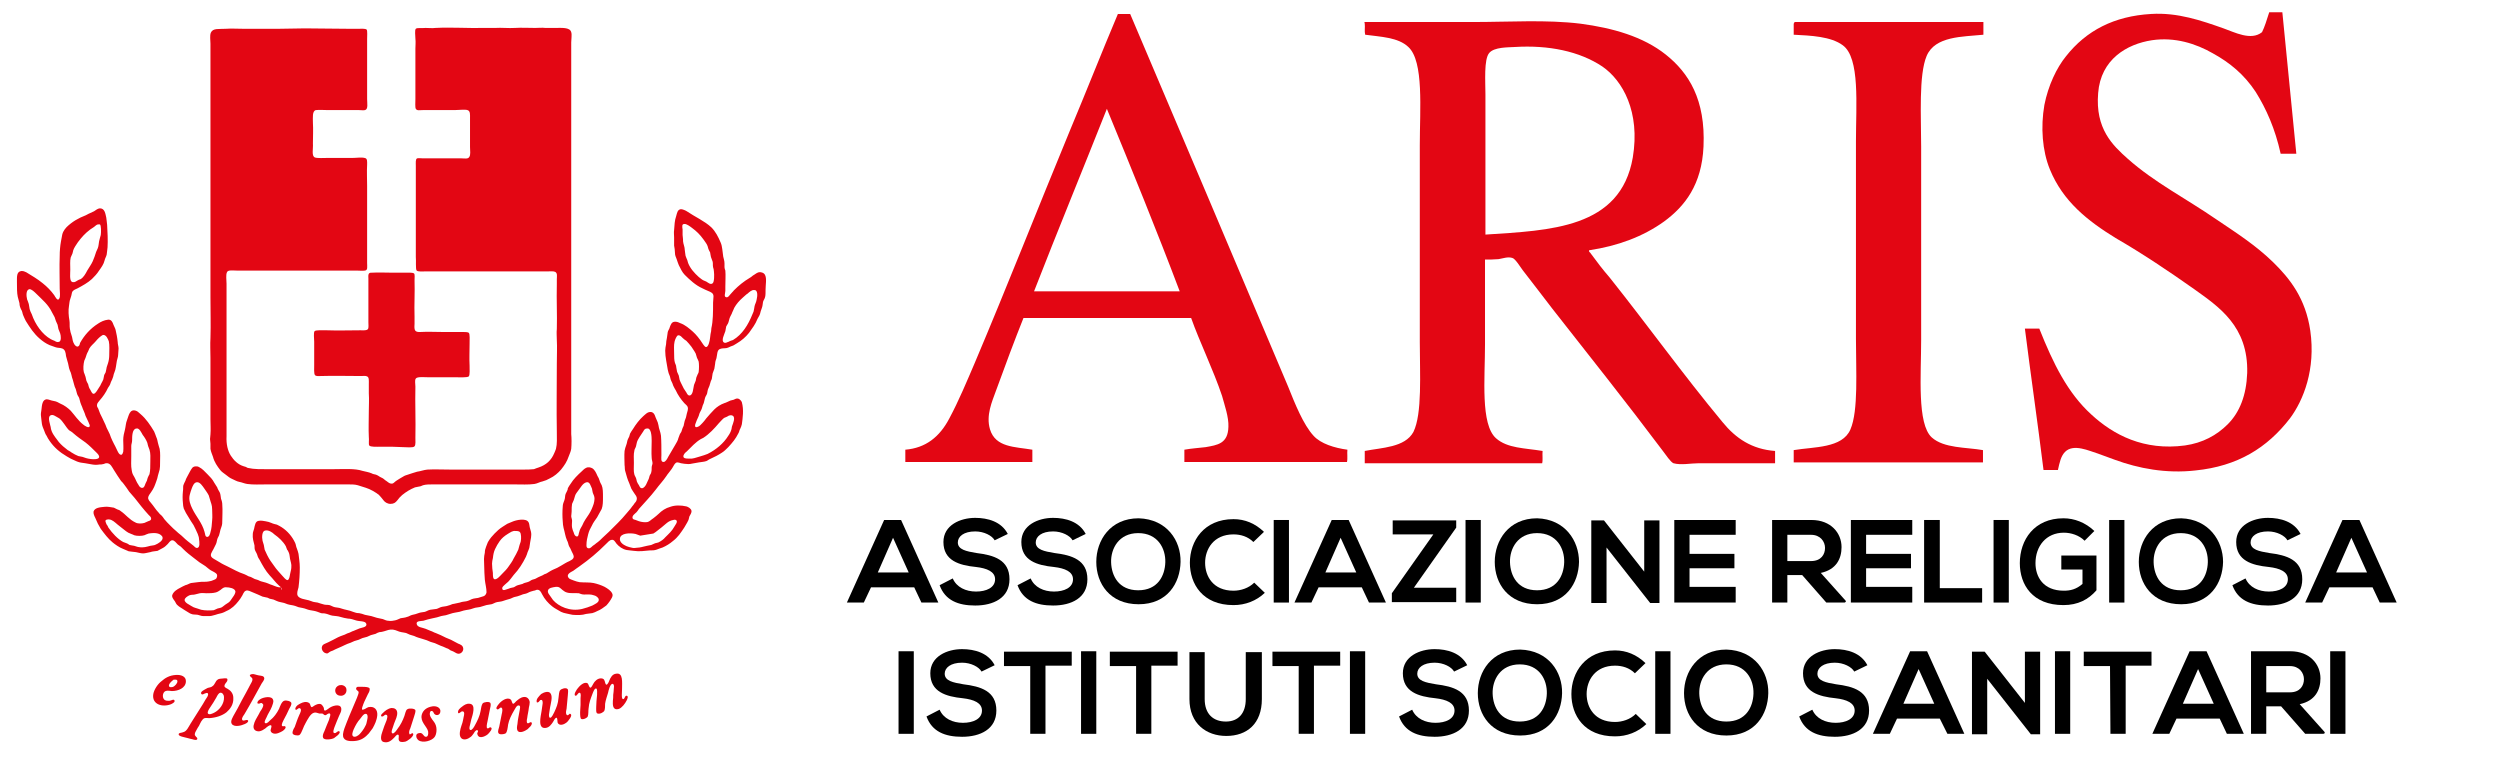 <svg xmlns="http://www.w3.org/2000/svg" xmlns:xlink="http://www.w3.org/1999/xlink" id="Livello_1" x="0px" y="0px" width="590.4px" height="180px" viewBox="0 0 590.4 180" style="enable-background:new 0 0 590.4 180;" xml:space="preserve"><style type="text/css">	.st0{fill-rule:evenodd;clip-rule:evenodd;fill:#E30613;}</style><image style="display:none;overflow:visible;opacity:0.53;" width="199" height="83" transform="matrix(2.164 0 0 2.164 -1.447 0.51)"></image><g>	<g>		<path class="st0" d="M535.9,2.9c1.1,0,2.1,0,3.1,0c1.1,11.3,2.2,22.3,3.3,33.4c-1.3,0-2.5,0-3.7,0c-1.3-5.9-3.4-10.6-5.9-14.6   c-2.7-4.1-6.1-6.9-10.1-9.1c-4-2.3-9-3.9-14.4-3.1c-5.9,0.9-12.1,4.5-12.7,12.5c-0.7,8.4,3.4,12.3,7,15.5   c6.3,5.6,13.8,9.4,20.9,14.3c4.6,3.1,9.3,6.1,13.4,10.1c4,3.9,7.7,8.6,8.8,16.2c1.3,9.1-1.6,16.4-4.8,20.7   c-5.4,7-12.4,11.3-22.3,12.3c-7,0.8-13.5-0.5-19-2.5c-1.3-0.5-2.7-1-4.1-1.5c-2-0.6-5.7-2.4-7.7-0.4c-1,1-1.3,2.5-1.7,4.3   c-1.2,0-2.2,0-3.4,0c-1.4-11.3-3-22.3-4.4-33.4c1.2,0,2.2,0,3.4,0c3.3,8.3,6.7,15.2,12.3,20.3c5.2,4.8,12.4,8.6,22.1,7.3   c4.2-0.6,7.5-2.4,10.1-5c2.8-2.8,4.4-6.8,4.6-12.1c0.3-11.1-6.8-15.7-12.5-19.8c-5.8-4.1-12.2-8.4-18.6-12.1   c-6.5-4-12.4-8.6-15.5-16.2c-1.8-4.4-2.2-10-1.3-15.2c0.9-4.6,2.9-8.8,5.1-11.5c4.8-6.1,11.4-9.5,20.1-10c6.3-0.4,12,1.6,17.1,3.4   c2.6,0.9,6.5,3,9.1,0.9C534.8,6.4,535.3,4.8,535.9,2.9z"></path>		<path class="st0" d="M264,3.3c1,0,1.9,0,2.9,0c12.1,28.4,25,58.9,37.3,88c1.6,4,3.6,9,6,11.6c1.7,1.9,5,2.9,8,3.3   c-0.1,0.9,0.1,2.1-0.1,2.9c-12.8,0-25.5,0-38.4,0c0-1,0-1.9,0-2.9c1.7-0.3,3.3-0.4,5-0.6c2.8-0.5,5.3-0.8,5.4-4.8   c0.1-2.3-0.9-5.1-1.5-7.3c-2-6-5.4-13-7.3-18.4c-13.2,0-26.4,0-39.6,0c-2,5-4.4,11.4-6.5,17.2c-0.9,2.5-2.4,5.8-1.4,9.1   c1.3,4.3,5.9,4.1,10,4.8c0,1,0,1.9,0,2.9c-10,0-20,0-30,0c0-1,0-1.9,0-2.9c4.8-0.4,8.1-3,10.4-7.4c2.2-4.1,4.2-8.9,6-13.1   c7.7-18.2,14.8-36.3,22.4-54.7C256.5,21.7,260.2,12.3,264,3.3z M261.4,25.7c-5.7,14.4-11.6,28.7-17.2,43.1c11.5,0,22.9,0,34.4,0   C273.2,54.5,267.2,39.8,261.4,25.7z"></path>		<path class="st0" d="M322.3,5.2c8.4,0,17.1,0,25.6,0c8.5,0,17.3-0.6,25.4,0.4c7.5,1,14.7,3,20.1,7.3s9.4,10.6,8.9,21.7   c-0.4,9-4.4,14.1-9.3,17.7c-5,3.6-11,5.8-17.7,6.8c-0.2,0.4,0.3,0.5,0.4,0.8c1.3,1.8,3,4,4.4,5.6c9,11.3,17.4,23,26.7,34.2   c3.1,3.8,6.9,6.4,12.4,6.8c0,1,0,1.9,0,2.9c-6.2,0-11.9,0-18,0c-1.9,0-4.2,0.5-6,0c-0.7-0.3-1.8-2-2.5-2.9   C384,94.9,375.3,84,366.6,72.9c-2.2-2.9-4.7-6.1-7-9.1c-0.6-0.8-1.8-2.8-2.5-2.9c-1-0.3-2.1,0.1-3.2,0.3c-1.2,0.1-2.2,0.1-3.2,0.1   c0,5.9,0,13,0,20c0,8.1-1.1,18.9,2.6,22.2c2.7,2.4,6.8,2.3,11,3c-0.1,0.9,0.1,2.1-0.1,2.9c-14,0-28,0-41.9,0c0-1,0-1.9,0-2.9   c4-0.8,9.5-0.8,11.5-4.5c2.1-4.3,1.5-13.8,1.5-21.2c0-15.4,0-31.1,0-46.5c0-8.4,1-19.8-2.7-23.2c-2.4-2.3-6.6-2.4-10.2-2.9   c-0.2-0.8,0-1.8-0.1-2.6C322.2,5.3,322.2,5.2,322.3,5.2z M385.6,37.2c1.8-10.8-2.4-18.2-7.2-21.5c-5.4-3.6-12.7-5.1-20.7-4.6   c-1.6,0.1-4.8,0-6,1.4c-1.3,1.5-0.9,6.8-0.9,9.8c0,11,0,23,0,33.1C366,54.4,382.7,54,385.6,37.2z"></path>		<path class="st0" d="M423.8,5.2c14.8,0,29.8,0,44.6,0c0,1,0,2,0,3c-4.9,0.5-11.4,0.3-13.4,5c-1.9,4.5-1.3,14.4-1.3,21.4   c0,15.5,0,30.3,0,45.7c0,8.3-1,19.8,2.5,23c2.9,2.6,8.1,2.3,12.1,3c0,1,0,1.9,0,2.9c-14.9,0-29.8,0-44.7,0c0-1,0-1.9,0-2.9   c4.7-0.8,11.5-0.4,13.4-4.9c1.9-4.4,1.3-13.8,1.3-21.4c0-15.2,0-30.9,0-46.6c0-8.6,1-19.7-3.1-22.7c-2.8-2.1-7.6-2.3-11.6-2.5   c0-0.9,0-1.8,0-2.6C423.8,5.3,423.8,5.2,423.8,5.2z"></path>	</g>	<g>		<path class="st0" d="M53.3,6.8c1.3-0.1,2.8,0,4.2,0c2.7,0,5.3,0,8.3,0c2.1,0,4.1-0.1,6.2-0.1c3.5,0,6.7,0.1,10.4,0.1   c0.7,0,1.4,0,2.1,0s1.8-0.1,2.1,0.2c0.2,0.3,0.1,1.6,0.1,2.2c0,4.8,0,9.3,0,14.2c0,1,0.3,2.4-0.5,2.6c-0.4,0.1-0.9,0-1.4,0   c-2.5,0-4.7,0-7.3,0c-0.9,0-2.1-0.1-2.9,0c-0.9,0.2-0.7,1.8-0.7,3c0.1,1.6,0,3.3,0,4.9c0.1,1.2-0.4,3,0.5,3.3   c0.6,0.2,2.1,0.1,2.9,0.1c2.2,0,3.8,0,5.9,0c1,0,2.1-0.2,2.9,0c0.7,0.1,0.6,0.8,0.6,1.6c-0.1,1.7,0,3.4,0,5c0,3.5,0,6.7,0,10   c0,2.7,0,5.3,0,8.2c0,0.9,0.2,1.7-0.5,1.8c-0.6,0.1-1.3,0-2,0c-9.4,0-18.8,0-28.3,0c-0.9,0-2.1-0.2-2.3,0.4   c-0.3,0.6-0.1,1.9-0.1,2.7c0,10.4,0,20.2,0,30.5c0,1.7,0,3.7,0,5.5c-0.1,1.9,0.3,3.5,1,4.6s1.7,2.1,3,2.5c0.4,0.1,0.7,0.2,1,0.4   c0.4,0.1,0.8,0.1,1.2,0.2c0.8,0.1,1.7,0.1,2.7,0.1c5.4,0,11.1,0,16.6,0c2.3,0,4.8-0.2,6.6,0.4c0.8,0.2,1.5,0.3,2.2,0.6   c0.3,0.2,0.7,0.2,1,0.3c0.3,0.1,0.6,0.3,0.9,0.5s0.7,0.3,0.9,0.5c0.2,0.2,0.5,0.4,0.8,0.6c0.4,0.3,0.7,0.6,1.3,0.5   c0.3-0.1,0.5-0.4,0.8-0.6c0.6-0.4,1.1-0.7,1.8-1.1c0.3-0.2,0.7-0.3,1-0.4c0.7-0.2,1.4-0.5,2.2-0.7c0.8-0.1,1.5-0.4,2.4-0.5   c1.6-0.1,3.6,0,5.6,0c5.6,0,11.1,0,16.9,0c1,0,1.9,0,2.7-0.1c0.3-0.1,0.7-0.3,1.1-0.4c1.8-0.6,3-1.7,3.7-3.4   c0.1-0.3,0.3-0.6,0.4-1c0.3-1.2,0.2-2.5,0.2-4c-0.1-5.3,0-10.9,0-16.2c0-1.9,0.1-3.8,0-5.5c0-0.8-0.1-1.8,0-2.6   c0.1-3.3-0.1-6.7,0-10.6c0-0.4,0-0.8,0-1.2c0-0.6,0.2-1.4-0.4-1.7c-0.4-0.2-1.3-0.1-2-0.1c-9.6,0-18.9,0-28.6,0   c-0.7,0-1.8,0.1-2.1-0.2c-0.3-0.3-0.1-2.5-0.2-3.2c0-1.1,0-2.2,0-3.3c0-5.8,0-10.7,0-16.5c0-0.4,0-1.1,0-1.7   c0-0.8-0.1-1.6,0.3-1.8c0.3-0.1,1,0,1.4,0c3.2,0,6,0,9.1,0c0.7,0,1.5,0.2,1.8-0.3c0.4-0.5,0.2-1.5,0.2-2.4c0-2.3,0-4.5,0-6.8   c0-0.8,0.1-1.7-0.6-1.9c-0.6-0.2-2.1,0-3,0c-2.6,0-5,0-7.5,0c-0.8,0-1.4,0.2-1.7-0.3c-0.2-0.3-0.1-1.6-0.1-2.3c0-4.1,0-7.8,0-11.9   c0-0.6,0.1-1.6,0-2.4c0-0.6-0.2-2,0.1-2.3c0.3-0.3,1.5-0.1,2.3-0.2c0.8,0,1.6,0.1,2.3,0c3.9-0.2,7.7,0.1,11.7,0c0.8,0,1.6,0,2.4,0   c1.6-0.1,3.2,0.1,4.7,0s3.1,0,4.8,0c0.8,0,1.6-0.1,2.4,0c0.8,0,1.5,0,2.3,0c1.5,0,3.5-0.2,3.8,1c0.2,0.6,0,1.6,0,2.4   c0,26.4,0,52.9,0,79.3c0,4.1,0,7.9,0,12c0,0.4,0,0.8,0,1.2c0.1,1,0.1,2.4,0,3.5c-0.1,0.7-0.4,1.2-0.6,1.8c-0.4,1.2-1,2.1-1.8,3.1   c-0.7,0.8-1.6,1.6-2.7,2.1c-0.3,0.1-0.5,0.3-0.8,0.4s-0.6,0.2-0.9,0.3c-0.6,0.1-1.2,0.5-1.9,0.6c-1.4,0.2-3.1,0.1-4.8,0.1   c-6.5,0-13,0-19.3,0c-0.8,0-1.5,0-2.2,0.2c-0.3,0.1-0.6,0.3-0.9,0.3c-0.3,0.1-0.7,0.1-1,0.2c-0.5,0.2-1.1,0.5-1.6,0.8   c-1.1,0.7-1.8,1.2-2.6,2.3c-0.4,0.5-0.8,0.8-1.6,0.8c-0.7,0-1.3-0.4-1.6-0.8c-0.4-0.5-0.7-0.9-1.1-1.3c-0.7-0.6-2.1-1.4-3.1-1.7   c-0.6-0.2-1.2-0.4-1.9-0.6c-0.7-0.2-1.4-0.2-2.2-0.2c-6.4,0-12.8,0-19.3,0c-1.6,0-3.2,0.1-4.6-0.1c-0.7-0.1-1.3-0.4-1.9-0.5   c-0.6-0.1-1.2-0.5-1.7-0.7s-1-0.6-1.5-1s-0.9-0.6-1.3-1.1c-0.7-0.9-1.4-1.9-1.7-3.1c-0.2-0.6-0.5-1.2-0.6-1.9c0-0.4,0-0.8,0-1.2   c0-0.4-0.1-0.7-0.1-1.1s0.1-0.7,0.1-1.1c0.1-1.2,0-2.4,0-3.6c0-4.8,0-9.6,0-14.4c0-1.6-0.1-3.2,0-4.8c0.1-3.2,0-6.3,0-9.6   c0-4.8,0-9.6,0-14.5c0-9.5,0-19.2,0-28.6c0-5.7,0-11.1,0-16.8c0-0.8-0.2-1.9,0.1-2.6C50.3,6.6,51.7,6.9,53.3,6.8z"></path>		<path class="st0" d="M66.5,139.4c0.2-0.6-0.3-0.8-0.6-1.1c-0.8-0.7-1.5-1.7-2.2-2.4c-1-1.1-1.7-2.4-2.4-3.7   c-0.2-0.3-0.4-0.6-0.5-1s-0.3-0.7-0.5-1.1c-0.2-0.4-0.2-0.8-0.2-1.3c-0.2-0.8-0.5-1.7-0.4-2.7c0-0.4,0.2-0.8,0.3-1.2   c0.2-0.9,0.3-1.8,1.1-1.9c0.5-0.1,1.1,0,1.6,0.1c0.6,0.1,0.9,0.2,1.4,0.4c0.4,0.2,0.9,0.3,1.3,0.4c0.4,0.2,0.8,0.4,1.1,0.6   c1.4,0.9,2.5,2.2,3.2,3.7c0.2,0.4,0.2,0.9,0.4,1.3c0.2,0.5,0.3,0.9,0.4,1.3c0.1,1,0.3,2,0.3,3.2c0,1.6-0.1,3.1-0.3,4.7   c-0.1,0.5-0.3,0.9-0.3,1.4c-0.1,1,1,1.3,2,1.5c0.5,0.1,0.9,0.2,1.4,0.4c0.4,0.2,0.9,0.2,1.4,0.3c0.4,0.1,0.8,0.3,1.3,0.4   c0.5,0.2,1.1,0.1,1.5,0.2c0.4,0.1,0.8,0.4,1.3,0.5s1,0.1,1.5,0.3c0.8,0.3,1.9,0.4,2.8,0.8c0.5,0.2,0.9,0.3,1.4,0.3   c0.5,0.1,0.9,0.2,1.4,0.4c0.5,0.1,1,0.2,1.5,0.3c0.4,0.1,0.9,0.3,1.3,0.4c0.5,0.1,1,0.2,1.4,0.3c0.5,0.2,0.9,0.4,1.3,0.4   c0.6,0.1,1.2,0,1.6-0.1c0.5-0.1,0.8-0.3,1.3-0.5c0.5-0.1,1-0.1,1.5-0.3c0.5-0.1,0.8-0.4,1.3-0.5s0.9-0.2,1.4-0.4s1-0.2,1.5-0.3   c0.4-0.1,0.8-0.4,1.3-0.5s1-0.1,1.5-0.2c0.4-0.1,0.8-0.4,1.3-0.5s1-0.1,1.5-0.3c0.5-0.1,0.9-0.4,1.3-0.4c0.5-0.1,0.9-0.2,1.4-0.3   c0.5-0.2,0.9-0.2,1.5-0.3c0.5-0.1,0.9-0.3,1.3-0.5c0.5-0.2,1-0.2,1.5-0.3c0.4-0.1,0.9-0.3,1.3-0.4c0.3-0.1,0.6-0.4,0.7-0.9   c0-1-0.3-2-0.4-3c0-0.5-0.1-1.1-0.1-1.6c0-1-0.1-2.1-0.1-3.3c0-0.5,0.1-1,0.2-1.5c0-0.5,0.1-0.9,0.3-1.4c0.2-0.4,0.3-0.9,0.5-1.2   c0.4-0.7,1-1.4,1.5-1.9c0.6-0.6,1.1-1.1,1.9-1.6c0.4-0.2,0.7-0.5,1.1-0.7s0.8-0.3,1.2-0.5c0.9-0.4,3.2-0.9,3.8,0.1   c0.2,0.3,0.2,0.7,0.3,1.2c0.1,0.4,0.2,0.8,0.3,1.1c0.2,0.9-0.1,1.8-0.2,2.5c-0.1,0.5-0.1,0.9-0.2,1.3c-0.1,0.4-0.3,0.7-0.4,1   c-0.1,0.3-0.2,0.7-0.4,1.1c-0.8,1.6-1.6,2.9-2.9,4.3c-0.4,0.5-0.8,1.1-1.3,1.6c-0.2,0.2-0.5,0.4-0.8,0.7c-0.2,0.2-0.6,0.5-0.6,0.8   c0,0.9,1.1,0.2,1.6,0.1c0.4-0.2,0.8-0.2,1.1-0.3c0.3-0.1,0.6-0.4,1-0.5s0.8-0.2,1.1-0.3c0.3-0.2,0.7-0.3,1.1-0.4   c0.4-0.1,0.7-0.3,1-0.5c0.4-0.2,0.8-0.2,1.1-0.4s0.6-0.3,1-0.5c0.3-0.1,0.7-0.3,1-0.5c0.4-0.1,0.7-0.3,1-0.5c0.6-0.4,1.3-0.7,2-1   c0.6-0.3,1.2-0.7,1.9-1.1c0.3-0.2,0.6-0.3,1-0.5c0.5-0.3,0.9-0.4,1-1c0-0.4-0.3-0.9-0.5-1.3c-0.2-0.5-0.4-0.9-0.6-1.2   c-0.2-0.4-0.2-0.9-0.5-1.4c-0.4-0.9-0.5-1.9-0.8-2.9c-0.1-0.5-0.2-1-0.2-1.6c-0.1-1.1-0.1-2.3,0-3.5c0-0.5,0.2-1,0.4-1.5   s0.1-1.1,0.3-1.5c0.1-0.2,0.2-0.4,0.3-0.6s0.2-0.4,0.2-0.7c0.2-0.4,0.5-0.8,0.7-1.1c0.6-1,1.6-2,2.6-2.9c0.3-0.3,0.6-0.6,1-0.8   c0.6-0.3,1.1-0.1,1.5,0.1c0.6,0.4,0.9,1.1,1.2,1.8c0.2,0.3,0.4,0.7,0.5,1.1s0.3,0.7,0.5,1.1c0.3,0.7,0.3,1.7,0.3,2.8   c0,1,0,2-0.3,2.8c-0.3,0.6-0.8,1.4-1.1,2c-0.4,0.6-0.9,1.2-1.2,1.9c-0.4,0.7-0.7,1.3-0.9,2.1c-0.2,0.8-0.4,1.5-0.4,2.6   c0,0.4,0.1,0.7,0.6,0.7c0.3,0,0.7-0.4,0.9-0.6c0.3-0.2,0.6-0.4,0.8-0.6c0.6-0.4,1.1-0.9,1.5-1.3c0.5-0.5,1-0.9,1.5-1.4   c1.4-1.4,2.9-2.8,4.2-4.4c0.4-0.5,0.9-1,1.3-1.6c0.2-0.2,0.4-0.5,0.6-0.8c0.3-0.3,0.5-0.6,0.5-1.1c0-0.4-0.3-0.8-0.6-1.2   c-0.3-0.4-0.5-0.8-0.7-1.1c-0.2-0.4-0.3-0.9-0.5-1.3c-0.2-0.5-0.4-0.9-0.5-1.3c-0.1-0.5-0.3-0.9-0.4-1.4c-0.2-0.5-0.1-1-0.2-1.6   c0-1-0.1-2.1,0-3.3c0.1-0.5,0.2-0.9,0.4-1.4s0.2-1,0.4-1.4c0.1-0.2,0.2-0.4,0.3-0.6s0.1-0.5,0.2-0.7c0.2-0.4,0.5-0.8,0.7-1.1   c0.6-1,1.5-2.2,2.4-3c0.5-0.4,1-1.1,1.9-1c0.9,0.2,0.9,1.2,1.3,1.9c0.2,0.4,0.3,0.7,0.4,1.2c0.1,0.9,0.5,1.6,0.6,2.5   c0.1,1.3,0.1,3,0.1,4.6c0,0.7-0.2,1.6,0.5,1.6c0.5,0,0.9-0.8,1.1-1.2c0.6-1.1,1.1-1.8,1.7-2.9c0.3-0.5,0.6-1,0.7-1.5   c0.1-0.3,0.2-0.6,0.3-0.8c0.1-0.3,0.3-0.5,0.4-0.7c0.1-0.3,0.2-0.6,0.3-0.9s0.3-0.5,0.3-0.8c0.1-0.3,0.1-0.6,0.2-0.9   c0.1-0.3,0.2-0.5,0.3-0.8s0.1-0.6,0.2-0.9c0.1-0.5,0.4-1,0.2-1.6c-0.1-0.3-0.5-0.6-0.8-0.9c-0.8-0.9-1.5-1.9-2-3   c-0.2-0.3-0.4-0.7-0.6-1.1c-0.1-0.4-0.3-0.8-0.5-1.2c-0.2-0.4-0.2-0.9-0.4-1.3s-0.3-0.9-0.4-1.3c-0.2-1.4-0.6-2.9-0.6-4.5   c0-0.5,0.1-0.9,0.2-1.5c0-0.5,0.1-1,0.2-1.5c0.1-0.5,0.1-0.9,0.2-1.4c0.1-0.4,0.4-0.7,0.5-1.2c0.2-0.5,0.4-1.1,1-1.2   c0.5-0.1,1,0.1,1.4,0.3c1.2,0.4,2.2,1.3,3,2s1.6,1.7,2.3,2.8c0.3,0.4,0.8,1.4,1.3,0.5c0.2-0.3,0.3-0.8,0.4-1.2   c0.1-0.4,0.1-0.9,0.2-1.5c0.1-0.4,0.2-0.9,0.2-1.4c0.4-1.7,0.4-3.8,0.4-6c0-0.5,0.1-1,0.1-1.5c0-0.8-0.6-1-1.3-1.3   c-0.5-0.2-0.9-0.4-1.3-0.6c-1.6-0.7-3-2-4.2-3.2c-0.6-0.6-1-1.5-1.4-2.3c-0.2-0.4-0.3-0.9-0.5-1.4s-0.4-0.9-0.4-1.5   s-0.1-1.1-0.2-1.7c0-0.6,0-1.2,0-1.9c0-0.6-0.1-1.2,0-1.8c0.1-1.1,0.1-2.2,0.5-3.3c0.2-0.7,0.3-1.5,1.1-1.6c0.4,0,1.1,0.3,1.4,0.5   c1.9,1.3,4.2,2.3,5.8,3.8c1,1,1.6,2.2,2.2,3.6c0.4,0.9,0.4,2.1,0.6,3.3c0.1,0.5,0.3,1,0.3,1.6c0,0.3,0,0.6,0,0.9   c0,0.3,0.1,0.5,0.2,0.8c0.1,1.1,0,2.5,0,3.8c0,0.3,0,0.6,0,1c0,0.5-0.4,1.4,0.2,1.5c0.5,0.1,0.7-0.4,1-0.7   c0.3-0.4,0.6-0.6,0.8-0.9c1.2-1.2,2.3-2.1,3.8-3c0.4-0.2,0.6-0.5,1-0.7c0.3-0.2,0.7-0.5,1.1-0.6c0.7-0.1,1.3,0.2,1.5,0.7   c0.4,0.8,0.1,2.3,0.1,3.4c0,0.7,0,1.3-0.1,1.7c-0.1,0.5-0.4,0.8-0.5,1.2c-0.1,0.6-0.1,1-0.3,1.5s-0.3,0.9-0.4,1.3   c-0.1,0.4-0.4,0.8-0.6,1.2c-0.5,1.3-1.3,2.3-2,3.3c-0.8,1-1.7,1.8-2.9,2.5c-0.4,0.2-0.7,0.5-1.1,0.6c-0.4,0.1-0.8,0.4-1.3,0.5   s-1,0-1.5,0.2c-0.8,0.2-0.7,1.4-0.9,2.2c-0.1,0.3-0.3,0.8-0.3,1.2c-0.1,0.5-0.1,0.9-0.2,1.3c-0.1,0.4-0.3,0.7-0.4,1.1   c-0.1,0.4-0.1,0.9-0.2,1.3c-0.2,0.4-0.3,0.7-0.4,1.1c-0.1,0.4-0.2,0.7-0.4,1.1s-0.2,0.8-0.3,1.2c-0.1,0.4-0.4,0.7-0.5,1.1   s-0.2,0.8-0.3,1.2c-0.2,0.4-0.3,0.7-0.4,1.1c-0.1,0.4-0.3,0.7-0.5,1.1s-0.2,0.7-0.4,1.1s-0.5,1.1-0.7,1.7   c-0.1,0.4-0.1,0.9,0.6,0.6c0.4-0.1,0.8-0.6,1.1-0.9s0.6-0.7,0.9-1.1c0.6-0.7,1.3-1.5,1.9-2.1c0.6-0.6,1.5-1.2,2.4-1.5   c0.4-0.1,0.9-0.4,1.4-0.6c0.3-0.1,0.5-0.1,0.8-0.2c0.4-0.2,0.7-0.4,1.2-0.2c0.3,0.2,0.6,0.5,0.7,0.8c0.5,1.8,0.2,3.7,0,5.2   c-0.1,0.4-0.2,0.7-0.4,1.1c-0.2,0.3-0.2,0.7-0.4,1c-0.7,1.4-1.4,2.2-2.4,3.3c-0.5,0.5-1,1-1.5,1.3c-0.9,0.6-1.7,1-2.8,1.5   c-0.3,0.1-0.6,0.4-0.9,0.5c-0.6,0.2-1.2,0.2-1.7,0.3c-0.6,0.1-1.1,0.2-1.7,0.3c-0.3,0.1-0.6,0.1-0.9,0.1c-0.5,0-1.2-0.1-1.7-0.2   c-0.3-0.1-0.6-0.2-0.9-0.2c-0.6,0.1-0.9,1.1-1.3,1.6c-0.4,0.6-0.9,1.1-1.2,1.6c-0.8,1.2-1.7,2.1-2.5,3.2c-1.3,1.7-2.6,3-4,4.6   c-0.2,0.3-0.4,0.6-0.6,0.8c-0.3,0.3-1.1,0.8-0.9,1.4c0.1,0.3,0.4,0.3,0.7,0.4s0.5,0.2,0.8,0.3c0.6,0.2,1.4,0.3,2,0.2   c0.5-0.1,0.9-0.6,1.4-0.9c0.5-0.4,0.9-0.7,1.2-1c0.8-0.8,1.7-1.4,2.8-1.7c1.1-0.4,2.5-0.4,3.8-0.1c0.4,0.1,1.1,0.5,1.2,1   c0.1,0.5-0.3,1-0.5,1.4c-0.1,0.3-0.1,0.6-0.2,0.8c-0.1,0.2-0.2,0.4-0.3,0.6c-0.3,0.5-0.5,0.9-0.7,1.2c-0.8,1.2-1.5,2.3-2.7,3.2   c-0.7,0.6-1.5,1.1-2.4,1.5c-0.5,0.2-1,0.3-1.4,0.5c-0.5,0.2-1.1,0.2-1.7,0.2c-1.1,0.1-2.4,0.3-3.7,0.1c-0.6-0.1-1.2-0.1-1.7-0.2   c-1-0.2-1.8-0.8-2.4-1.5c-0.3-0.4-0.6-1-1.1-0.9c-0.5,0-1,0.6-1.4,1c-2,2-3.9,3.6-6.3,5.3c-0.4,0.3-0.9,0.6-1.4,1   c-0.5,0.3-1.8,0.8-1.1,1.7c0.2,0.3,0.8,0.4,1.2,0.6c0.5,0.2,0.9,0.3,1.4,0.4c1.1,0.1,2.4,0,3.3,0.2c0.9,0.2,1.8,0.5,2.6,0.9   c0.7,0.4,1.5,0.9,1.8,1.6c0.3,0.6-0.3,1.3-0.6,1.8c-0.3,0.4-0.5,0.7-0.8,1c-0.7,0.5-1.3,1-2.1,1.3c-0.4,0.2-0.8,0.4-1.2,0.5   c-0.5,0.1-1,0.1-1.5,0.2c-0.9,0.3-2,0.3-3.2,0.2c-0.5-0.1-0.9-0.2-1.4-0.3s-0.9-0.2-1.3-0.4c-0.8-0.5-1.5-0.8-2.1-1.3   c-0.9-0.7-1.8-1.7-2.4-2.9c-0.2-0.4-0.5-1.1-1.2-1c-0.2,0-0.4,0.2-0.7,0.2c-0.2,0.1-0.5,0.1-0.7,0.2c-0.4,0.1-0.8,0.4-1.2,0.5   c-0.5,0.1-0.9,0.2-1.3,0.4c-0.5,0.2-0.9,0.3-1.4,0.4c-0.4,0.1-0.8,0.4-1.3,0.5s-0.9,0.3-1.3,0.4c-0.5,0.2-1,0.2-1.5,0.3   s-0.9,0.4-1.3,0.5s-0.8,0.1-1.2,0.2c-0.3,0.1-0.7,0.2-1,0.3c-0.7,0.3-1.5,0.2-2.2,0.5s-1.4,0.3-2.2,0.5c-0.4,0.1-0.7,0.2-1,0.3   c-0.4,0.1-0.7,0.1-1.1,0.2c-0.7,0.1-1.3,0.4-2.1,0.6c-0.4,0.1-0.8,0.1-1.1,0.2c-0.4,0.1-0.7,0.2-1,0.3c-0.8,0.2-1.5,0.3-2.2,0.5   c-0.3,0.1-0.7,0.2-1,0.3c-0.5,0.1-1.7,0-1.6,0.7c0.1,0.9,1.4,0.9,2.1,1.2c0.4,0.2,0.8,0.3,1.2,0.5c0.4,0.1,0.8,0.4,1.2,0.5   c0.8,0.3,1.6,0.7,2.4,1.1c0.4,0.2,0.8,0.3,1.2,0.5c0.6,0.3,1.1,0.6,1.7,0.9c0.5,0.2,1.1,0.4,1.2,1.1c0.1,0.7-0.5,1.3-1.1,1.3   c-0.3,0-0.7-0.2-1-0.4s-0.7-0.3-0.9-0.4c-0.3-0.2-0.5-0.4-0.9-0.5c-0.3-0.1-0.6-0.3-0.9-0.4c-0.3-0.1-0.6-0.2-1-0.4   c-0.3-0.1-0.6-0.3-0.9-0.4c-0.4-0.1-0.7-0.2-1-0.3c-0.6-0.3-1.2-0.5-1.9-0.7c-0.3-0.1-0.6-0.2-1-0.3c-0.3-0.1-0.6-0.2-1-0.4   c-0.3-0.1-0.7-0.2-1-0.3s-0.6-0.3-0.9-0.4c-0.3-0.1-0.7-0.1-1.1-0.2c-0.7-0.1-1.2-0.5-2-0.6s-1.4,0.2-2.1,0.4   c-0.4,0.1-0.7,0.2-1.1,0.2c-0.3,0.1-0.6,0.2-0.9,0.4c-0.3,0.1-0.7,0.2-1.1,0.3c-0.3,0.1-0.6,0.3-0.9,0.4c-0.3,0.1-0.7,0.2-1.1,0.3   c-0.3,0.1-0.6,0.3-0.9,0.4c-0.3,0.1-0.7,0.2-1,0.3s-0.6,0.3-0.9,0.4c-1,0.3-1.8,0.8-2.8,1.2c-0.3,0.1-0.6,0.3-0.9,0.4   c-0.3,0.2-0.6,0.3-0.9,0.4c-0.3,0.1-0.6,0.4-0.8,0.5c-1,0.2-1.9-1.2-1.1-2c0.2-0.2,0.8-0.4,1.2-0.6c0.4-0.2,0.8-0.4,1.2-0.6   c0.7-0.4,1.5-0.8,2.4-1.1c0.4-0.1,0.8-0.4,1.2-0.5c0.4-0.1,0.8-0.4,1.2-0.5c0.4-0.2,0.8-0.3,1.2-0.5c0.6-0.3,2.1-0.3,1.8-1.2   c-0.2-0.7-1.7-0.5-2.5-0.8c-0.6-0.2-1.2-0.4-1.8-0.4c-0.6-0.1-1.2-0.2-1.8-0.4c-0.6-0.2-1.2-0.2-1.9-0.3c-0.6-0.1-1.1-0.4-1.7-0.5   c-0.4-0.1-0.7,0-1-0.1s-0.5-0.2-0.8-0.3c-0.5-0.2-1.2-0.3-1.8-0.4c-0.6-0.1-1.1-0.4-1.7-0.5c-0.4-0.1-0.6-0.1-1-0.2   c-0.3-0.1-0.5-0.2-0.8-0.3c-0.6-0.2-1.2-0.2-1.8-0.4c-0.3-0.1-0.5-0.2-0.8-0.3s-0.6-0.1-0.9-0.2c-0.6-0.1-1.1-0.4-1.6-0.6   c-0.3-0.1-0.6-0.1-0.9-0.2c-0.3-0.1-0.5-0.3-0.8-0.3c-0.3-0.1-0.6-0.1-0.9-0.2c-0.7-0.3-1.5-0.7-2.3-1c-0.5-0.2-1.2-0.6-1.6-0.4   c-0.6,0.2-0.7,1-1.1,1.5c-0.2,0.4-0.5,0.7-0.7,1c-0.7,0.9-1.6,1.8-2.8,2.3c-0.2,0.1-0.4,0.2-0.6,0.3c-0.6,0.3-1.2,0.3-2,0.6   c-0.5,0.1-0.9,0.3-1.4,0.3s-1,0-1.5,0s-0.8-0.2-1.3-0.3c-0.6-0.1-1.1,0-1.5-0.2c-0.4-0.1-0.7-0.4-1.1-0.6   c-0.3-0.2-0.7-0.4-1.1-0.7c-0.3-0.2-0.7-0.4-1-0.7c-0.3-0.2-0.5-0.6-0.7-1c-0.3-0.4-0.8-1-0.6-1.5c0.3-0.8,1.1-1.3,1.9-1.7   c0.4-0.2,0.7-0.4,1.2-0.6c0.5-0.1,0.9-0.4,1.3-0.5c0.5-0.1,1.1-0.1,1.6-0.2c0.6-0.1,1.1-0.1,1.7-0.1c0.6,0,1-0.1,1.5-0.2   c0.4-0.2,1-0.3,1.2-0.6c0.1-0.2,0.3-0.6,0.1-1c-0.2-0.3-1-0.7-1.4-0.9c-0.5-0.3-0.9-0.7-1.3-1c-0.5-0.3-0.9-0.6-1.4-0.9   c-0.4-0.3-0.9-0.7-1.3-1c-0.9-0.7-1.7-1.3-2.5-2.1c-0.2-0.2-0.4-0.4-0.6-0.6c-0.2-0.2-0.5-0.3-0.7-0.5c-0.4-0.4-0.8-1-1.3-1   s-0.8,0.6-1.1,0.9c-0.3,0.3-0.7,0.7-1.1,0.9c-0.4,0.2-0.9,0.5-1.3,0.7c-0.5,0.1-1.2,0.1-1.7,0.3c-0.6,0.1-1.2,0.3-1.7,0.3   c-0.6,0-1.1-0.2-1.7-0.3c-0.6-0.1-1.2-0.1-1.7-0.2c-0.2-0.1-0.5-0.2-0.7-0.3s-0.5-0.2-0.7-0.3c-0.8-0.3-1.8-1-2.4-1.5   c-1.1-0.9-1.9-2-2.8-3.2c-0.5-0.8-0.9-1.6-1.3-2.6c-0.2-0.4-0.5-1-0.4-1.5c0.3-0.9,1.5-1,2.6-1.1c0.6-0.1,1.6,0.1,2.2,0.2   c0.3,0.1,0.5,0.3,0.8,0.4c0.3,0.1,0.6,0.2,0.8,0.4c1.2,0.8,2,2,3.5,2.7c0.5,0.3,1.4,0.3,2.1,0.1c0.3-0.1,0.6-0.3,0.9-0.4   c0.3-0.1,0.7-0.2,0.7-0.6s-0.3-0.6-0.6-0.9c-1.2-1.3-2.2-2.6-3.3-4c-0.4-0.5-0.9-1-1.3-1.5c-0.4-0.6-0.8-1.2-1.2-1.7   c-0.2-0.3-0.4-0.5-0.7-0.8c-0.6-0.9-1.1-1.6-1.7-2.6c-0.4-0.6-0.8-1.7-1.8-1.6c-0.3,0-0.5,0.2-0.7,0.2c-0.3,0.1-0.6,0.1-0.9,0.1   c-0.6,0.1-1.1,0.1-1.7,0s-1.1-0.2-1.7-0.3c-0.5-0.1-1.1-0.1-1.6-0.3c-0.4-0.1-0.9-0.4-1.4-0.6s-0.9-0.5-1.3-0.7   c-1.7-1-3-2.1-4.1-3.7c-0.3-0.4-0.5-0.8-0.7-1.2c-0.3-0.4-0.4-0.8-0.6-1.3c-0.2-0.5-0.4-0.9-0.5-1.5c-0.1-0.5-0.1-1.1-0.2-1.7   c-0.1-0.6,0-1.1,0.1-1.7c0.1-1,0.2-2.3,1.2-2.4c0.5,0,1,0.3,1.7,0.4s1.1,0.4,1.5,0.6c1,0.4,1.9,1.1,2.5,1.7c0.9,1,1.8,2.4,3,3.3   c0.2,0.2,1.5,1.1,1.5,0.2c0-0.1,0-0.2-0.1-0.3c-0.2-0.6-0.6-1.3-0.9-2c-0.1-0.3-0.2-0.7-0.4-1.1s-0.3-0.7-0.4-1s-0.3-0.6-0.4-1   s-0.2-0.8-0.3-1.1c-0.1-0.3-0.4-0.6-0.5-1s-0.2-0.8-0.3-1.1c-0.2-0.4-0.3-0.7-0.4-1.1s-0.2-0.7-0.3-1.1c-0.3-0.7-0.3-1.5-0.7-2.2   c-0.3-0.7-0.3-1.5-0.6-2.3c-0.1-0.3-0.2-0.7-0.3-1.1c-0.1-0.9-0.2-1.5-0.9-1.8c-0.6-0.2-1.1-0.1-1.6-0.3c-0.5-0.2-0.9-0.3-1.4-0.5   c-0.9-0.4-1.6-0.9-2.3-1.5c-1.4-1.2-2.3-2.6-3.3-4.2c-0.2-0.4-0.4-0.8-0.6-1.3c-0.2-0.4-0.2-1-0.5-1.4c-0.2-0.4-0.4-0.9-0.4-1.5   c-0.1-0.5-0.3-1-0.4-1.5C4,69.2,4,68,4,66.6c0-1.3-0.1-2.5,1.1-2.6c0.4,0,0.7,0.1,1.1,0.3c1.3,0.8,2.7,1.6,3.9,2.6   c1,0.8,1.9,1.7,2.7,2.8c0.2,0.3,0.8,1.6,1.2,0.8c0.3-0.5,0.1-1.6,0.1-2.3c0-2.6-0.1-5.2,0-7.7c0-1.2,0.1-2.4,0.3-3.5   c0.1-0.6,0.2-1.1,0.3-1.6c0.2-0.9,0.9-1.7,1.5-2.2c0.7-0.6,1.4-1.1,2.2-1.5c0.8-0.5,1.7-0.7,2.5-1.2c0.4-0.2,0.9-0.4,1.3-0.6   c0.4-0.3,1-0.7,1.4-0.7c1.2,0,1.3,1.4,1.5,2.2c0.1,0.6,0.1,1,0.2,1.7c0.1,1.5,0.2,3.8,0.1,5.3c-0.1,0.6-0.1,1.2-0.2,1.7   s-0.4,0.9-0.5,1.4c-0.2,0.9-0.8,1.7-1.3,2.4c-0.5,0.8-1.1,1.4-1.7,2c-1,0.9-2.1,1.5-3.4,2.2c-0.6,0.3-1.1,0.4-1.3,1   c-0.1,0.5-0.2,1-0.4,1.5c-0.2,0.5-0.2,1-0.3,1.6c-0.2,1.1-0.1,2.4,0.1,3.5c0.1,0.6,0,1.3,0.1,1.9s0.2,1.1,0.4,1.6   c0.2,0.5,0.2,1.1,0.4,1.6c0.2,0.6,0.9,1.5,1.4,0.8c0.1-0.2,0.2-0.4,0.2-0.6c1-1.8,2.4-3.4,4.3-4.6c0.6-0.4,1.4-0.8,2.3-0.9   c0.8-0.1,1.1,0.6,1.3,1.2c0.2,0.5,0.4,0.8,0.5,1.2c0.2,0.9,0.4,1.8,0.5,2.9c0,0.5,0.2,1,0.2,1.5s-0.1,1-0.1,1.5s-0.2,0.9-0.3,1.4   c-0.2,1-0.2,1.9-0.6,2.8c-0.2,0.4-0.2,0.9-0.4,1.3c-0.1,0.4-0.4,0.8-0.5,1.2c-0.1,0.4-0.4,0.8-0.6,1.1c-0.5,1.1-1.2,2.1-2,3   c-0.2,0.3-0.6,0.6-0.6,1.1c0,0.3,0.1,0.5,0.3,0.8c0.1,0.3,0.2,0.5,0.3,0.8c0.2,0.6,0.5,1,0.7,1.5s0.5,1,0.7,1.5c0.3,1,1,1.9,1.3,3   c0.2,0.5,0.4,0.9,0.7,1.5c0.2,0.4,0.5,0.9,0.7,1.4c0.2,0.4,0.5,1.2,1,1.2c0.3,0,0.4-0.4,0.5-0.7c0.1-0.9,0-1.9,0-2.8   c0-0.8,0.2-1.7,0.4-2.4c0.2-0.8,0.2-1.6,0.5-2.3c0.4-1,0.6-2.7,2.1-2.2c0.4,0.1,0.7,0.5,1.1,0.8c1.3,1.1,2.3,2.6,3.2,4.1   c0.2,0.4,0.3,0.8,0.5,1.3c0.2,0.4,0.3,0.9,0.4,1.4c0.1,0.5,0.3,1,0.4,1.4c0.2,1,0.1,2.2,0.1,3.3c0,0.6,0,1.1-0.1,1.6   s-0.3,0.9-0.4,1.4c-0.1,0.5-0.2,0.9-0.4,1.4s-0.3,0.9-0.5,1.3s-0.4,0.8-0.7,1.2c-0.3,0.5-0.8,0.9-0.7,1.6c0.1,0.3,0.3,0.6,0.6,0.9   c0.7,0.8,1.2,1.7,1.9,2.4c0.2,0.3,0.5,0.5,0.7,0.7s0.4,0.5,0.6,0.8c0.4,0.5,0.9,1,1.4,1.5s1,1,1.5,1.4c0.5,0.5,1,0.8,1.5,1.3   c0.7,0.7,1.5,1.3,2.4,2c0.3,0.2,0.5,0.6,0.9,0.6c0.8,0,0.6-1.4,0.5-2.1c0-0.5-0.2-0.8-0.3-1.2c-0.2-0.4-0.3-0.7-0.5-1.1   c-0.2-0.3-0.3-0.7-0.5-1c-0.4-0.6-0.8-1.2-1.2-1.9c-0.4-0.6-0.8-1.3-1.1-2c-0.1-0.4-0.2-0.8-0.2-1.3c-0.1-1-0.1-1.8,0-2.8   c0.1-0.5,0-1,0.1-1.4c0.1-0.3,0.3-0.7,0.5-1.1c0.1-0.4,0.3-0.7,0.5-1.1c0.4-0.7,0.7-1.4,1.1-1.9c0.3-0.4,1.1-0.5,1.6-0.2   c0.8,0.4,1.3,1,2,1.7c0.6,0.6,1.2,1.2,1.6,2c0.2,0.4,0.5,0.7,0.7,1.1c0.1,0.4,0.4,0.8,0.6,1.2c0.2,0.4,0.2,1,0.3,1.5   c0.2,0.5,0.3,0.9,0.3,1.5c0.1,1.2,0,2.5,0,3.5c0,0.6,0,1.1-0.2,1.6s-0.3,0.9-0.4,1.4c-0.1,0.5-0.2,0.8-0.5,1.3   c-0.2,0.5-0.2,1-0.4,1.4s-0.4,0.8-0.6,1.2c-0.3,0.6-1,1.4-0.3,2c0.5,0.4,1.2,0.7,1.8,1.1c0.6,0.4,1.3,0.7,1.9,1   c1.4,0.7,2.4,1.3,3.9,1.8c0.3,0.1,0.6,0.3,1,0.5c0.4,0.1,0.7,0.2,1,0.4s0.6,0.3,1,0.4c0.4,0.1,0.6,0.3,1,0.4   c0.3,0.1,0.7,0.2,1.1,0.3s0.7,0.3,1,0.4c0.7,0.2,1.4,0.6,2.1,0.7c0.1,0,0.4,0,0.5,0C66.4,139.5,66.6,139.2,66.5,139.4z    M161.2,54.2c0,0.5,0,0.9,0,1.3c0,0.3,0.1,0.7,0.1,1s0,0.7,0.1,1c0.1,0.5,0.3,0.9,0.3,1.4c0.1,0.5,0.1,1.1,0.2,1.5   c0.1,0.4,0.3,0.7,0.4,1c0.1,0.2,0.1,0.5,0.2,0.7c0.5,1.3,1.5,2.4,2.5,3.3c0.4,0.3,0.7,0.6,1.1,0.8c0.2,0.1,0.5,0.2,0.7,0.3   c0.5,0.3,1,0.8,1.5,0.4c0.4-0.3,0.4-2,0.3-2.8c0-0.3-0.1-0.7-0.2-1c-0.1-0.5,0-0.9-0.1-1.3c-0.1-0.4-0.3-0.7-0.4-1.1   c-0.1-0.3-0.1-0.7-0.2-1.1c-0.1-0.2-0.3-0.5-0.4-0.8c-0.1-0.2-0.1-0.5-0.2-0.7c-0.2-0.6-0.7-1.1-1-1.6c-0.8-1.1-1.6-1.9-2.7-2.7   c-0.4-0.3-1.3-1-1.8-0.9C161,52.9,161.1,53.5,161.2,54.2z M22.2,53.6c-0.3,0.2-0.6,0.4-0.9,0.6c-1.2,0.9-2,1.8-2.9,3   c-0.4,0.6-0.9,1.3-1.1,1.9c-0.1,0.3-0.1,0.6-0.2,0.8c-0.1,0.3-0.3,0.6-0.4,0.9c-0.2,0.8-0.1,1.9-0.1,2.9c0,0.8-0.2,2.4,0.3,2.8   c0.4,0.3,0.9,0.1,1.3-0.2c0.3-0.2,0.6-0.3,0.9-0.4c0.6-0.4,1.1-1.2,1.5-2c0.4-0.7,1-1.5,1.3-2.2s0.6-1.5,0.8-2.2   c0.1-0.3,0.3-0.6,0.4-0.9c0.2-0.5,0.2-1.1,0.3-1.6c0.1-0.5,0.3-1.1,0.4-1.5c0.1-0.7,0.1-2.3-0.2-2.5c-0.2,0-0.4,0-0.5,0   C22.7,53.1,22.5,53.4,22.2,53.6z M176.6,69.3c-0.5,0.3-0.8,0.7-1.2,1c-0.8,0.7-1.5,1.5-2,2.4c-0.1,0.2-0.2,0.5-0.3,0.7   s-0.2,0.4-0.3,0.7c-0.2,0.4-0.5,0.9-0.6,1.4c-0.1,0.3-0.1,0.5-0.2,0.7c-0.1,0.3-0.3,0.5-0.5,0.9c-0.1,0.3-0.1,0.8-0.2,1.1   c-0.2,0.7-1.1,2.3-0.3,2.7c0.4,0.2,0.7-0.1,1.1-0.2c0.3-0.2,0.7-0.3,1-0.4c2.2-1.3,3.6-3.6,4.6-6.1c0.1-0.3,0.3-0.6,0.3-0.8   c0.1-0.3,0.1-0.7,0.2-1.1c0.1-0.5,0.4-0.9,0.5-1.6c0.2-0.8,0.3-2.3-0.6-2.2C177.6,68.4,176.9,69,176.6,69.3z M6.4,70.7   c0.1,0.3,0.3,0.7,0.4,1.1C6.9,72.2,6.9,72.6,7,73c0.1,0.4,0.3,0.8,0.5,1.2C8.3,76.6,10,79,12,80.1c0.2,0.1,0.6,0.3,0.9,0.4   c0.3,0.2,0.7,0.4,1.1,0.2c0.5-0.2,0.4-1.4,0.2-2c-0.1-0.3-0.3-0.7-0.4-1s-0.1-0.7-0.2-1s-0.3-0.6-0.4-0.9s-0.2-0.6-0.3-0.9   c-0.2-0.4-0.4-0.7-0.6-1.1c-0.9-1.9-2.3-3-3.7-4.4c-0.4-0.4-1.2-1.2-1.7-1.1C6.1,68.5,6.2,69.9,6.4,70.7z M24.3,79.1   c-0.6,0.3-1.2,0.9-1.7,1.5s-1.1,1-1.5,1.7c-0.1,0.2-0.2,0.5-0.3,0.7c-0.3,0.5-0.4,0.9-0.6,1.5c-0.1,0.2-0.2,0.5-0.3,0.7   c-0.2,0.8-0.3,1.9-0.1,2.7c0.1,0.3,0.3,0.7,0.4,1.1c0.1,0.3,0.1,0.6,0.2,0.9s0.3,0.6,0.4,0.8c0.1,0.4,0.2,0.9,0.5,1.3   c0.2,0.3,0.4,1,0.8,1c0.5,0,1-1.1,1.3-1.5c0.2-0.3,0.4-0.6,0.5-0.9c0.2-0.4,0.4-0.7,0.5-1s0.1-0.7,0.2-1S25,88,25,87.7   c0.1-0.3,0.1-0.6,0.2-1c0.1-0.3,0.2-0.6,0.3-0.9c0.2-0.6,0.3-1.3,0.3-2c0-1,0.1-2.3-0.1-3.2C25.5,80.1,25.1,79,24.3,79.1   C24.4,79.1,24.3,79.1,24.3,79.1z M159.3,80.7c-0.2,0.9-0.1,1.8-0.1,2.8c0,0.7,0,1.6,0.2,2.2c0.1,0.3,0.3,0.6,0.3,1   c0.1,0.3,0.1,0.8,0.2,1.1c0.1,0.3,0.3,0.6,0.4,0.9c0.1,0.3,0.1,0.7,0.2,1c0.1,0.3,0.3,0.7,0.5,1.1c0.3,0.7,0.6,1.2,1.1,1.9   c0.2,0.4,0.4,0.7,0.7,0.7c0.9,0,0.9-1.8,1.1-2.5c0.1-0.3,0.3-0.7,0.4-1c0.1-0.4,0.1-0.8,0.3-1.1c0.1-0.4,0.4-0.7,0.4-1   c0.1-0.7,0.1-1.8,0-2.4c-0.1-0.3-0.2-0.5-0.4-0.9c-0.1-0.3-0.2-0.7-0.3-1c-0.3-0.6-0.7-1.1-1-1.6c-0.4-0.5-0.8-1-1.2-1.4   c-0.3-0.2-0.6-0.4-0.9-0.7c-0.3-0.3-0.6-0.7-1.1-0.6C159.8,79.3,159.4,80.2,159.3,80.7z M11.9,100.6c0.1,0.2,0.1,0.7,0.2,0.9   c0.1,0.4,0.4,1,0.7,1.4c0.3,0.5,0.7,0.9,1.1,1.5c0.6,0.7,1.3,1.3,2.1,1.9c0.3,0.2,0.6,0.3,0.8,0.5c0.6,0.4,1.2,0.7,1.7,0.9   c0.3,0.1,0.7,0.1,1,0.2c0.5,0.2,1.1,0.4,1.9,0.5c0.7,0.1,1.9,0.1,2-0.4c0.1-0.4-0.3-0.8-0.6-1.1c-0.9-0.9-1.7-1.7-2.6-2.4   c-1-0.7-2-1.4-2.9-2.2c-0.3-0.3-0.7-0.5-1-0.7c-0.8-0.8-1.4-2.1-2.3-2.8c-0.2-0.1-0.5-0.3-0.7-0.4c-0.3-0.2-0.7-0.4-1-0.4   C11,98.1,11.8,99.9,11.9,100.6z M171.7,98.4c-0.2,0.1-0.5,0.2-0.7,0.3c-0.4,0.3-0.8,0.8-1.2,1.2c-1.1,1.3-2.3,2.6-3.7,3.5   c-0.2,0.1-0.4,0.2-0.6,0.3c-1.2,0.7-2.3,1.9-3.3,2.9c-0.4,0.3-0.9,0.8-0.8,1.3c0.1,0.5,1.3,0.4,2,0.4c0.8-0.1,1.4-0.4,1.9-0.5   c0.7-0.2,1.3-0.4,1.8-0.6c2-1,3.8-2.5,4.9-4.3c0.3-0.4,0.6-1,0.7-1.4c0.1-0.2,0.1-0.7,0.2-0.9c0.2-0.6,0.8-1.9,0.2-2.4   c-0.2-0.1-0.5-0.2-0.7-0.1C172.2,98.1,172,98.2,171.7,98.4z M31.2,104c0,0.5-0.2,0.9-0.2,1.3c0,0.7,0,1.6,0,2.4   c0,1.3-0.1,2.3,0.1,3.3c0.1,0.8,0.3,1.1,0.6,1.6c0.4,0.7,0.5,1.2,1,1.9c0.2,0.4,0.5,0.8,1,0.7c0.4-0.1,0.5-0.6,0.7-1.1   c0.1-0.2,0.2-0.4,0.3-0.6c0.1-0.3,0.1-0.5,0.2-0.7c0.1-0.3,0.3-0.6,0.4-0.8c0.2-0.8,0.2-1.9,0.2-2.9s0.1-2-0.2-2.9   c-0.1-0.3-0.2-0.5-0.3-0.8c-0.1-0.2-0.1-0.5-0.2-0.8c-0.2-0.6-0.7-1.4-1.1-1.9c-0.3-0.5-0.8-1.7-1.5-1.5   C31.2,101.3,31.2,103.1,31.2,104z M151.9,101.9c-0.5,0.8-1.3,1.8-1.5,2.6c-0.1,0.3-0.1,0.6-0.2,0.9c-0.1,0.4-0.4,0.7-0.4,1.1   c-0.2,0.8-0.1,1.8-0.1,2.8s-0.1,2,0.1,2.7c0.1,0.4,0.3,0.6,0.4,0.9c0.1,0.2,0.1,0.5,0.2,0.8c0.1,0.3,0.3,0.6,0.5,0.9   c0.2,0.4,0.3,0.7,0.7,0.7s0.8-0.5,1-0.9s0.4-0.9,0.6-1.3c0.1-0.2,0.1-0.4,0.2-0.7c0.1-0.3,0.4-0.6,0.4-0.9   c0.1-0.3,0.1-0.7,0.1-1.1s0.2-0.7,0.2-1c0-0.4-0.2-0.8-0.2-1.3c-0.1-1.2,0-2.5,0-4c0-1.1-0.1-3.1-1.1-2.9   C152.2,101.2,152.1,101.6,151.9,101.9z M45.3,115.3c-0.2,0.6-0.4,1.1-0.5,1.6c-0.3,1.2,0.2,2.4,0.6,3.2c0.9,1.9,2.3,3.3,2.9,5.5   c0.2,0.6,0.1,1.1,0.6,1.2c0.5,0,0.7-0.6,0.8-1.1c0.3-1,0.3-1.7,0.4-2.8c0.1-0.9,0-1.8,0-2.6c0-1.1-0.3-1.5-0.5-2.3   c-0.1-0.3-0.2-0.7-0.3-1c-0.3-0.6-0.7-1.1-1.1-1.7c-0.3-0.4-1-1.6-1.8-1.4C45.8,114,45.5,114.8,45.3,115.3z M136.6,115.8   c-0.3,0.4-0.7,0.9-0.8,1.3c-0.1,0.3-0.2,0.6-0.3,1c-0.1,0.3-0.3,0.6-0.4,0.9c-0.1,0.5-0.1,1.1-0.1,1.8c0,0.4-0.1,0.8-0.1,1.1   c0,0.3,0.2,0.7,0.2,1.1s-0.1,1.1,0,1.6c0.1,0.4,0.2,0.8,0.4,1.2c0.1,0.4,0.3,0.9,0.8,0.9c0.4-0.1,0.3-0.6,0.5-1.1   c0.1-0.5,0.4-1,0.7-1.5c0.4-1,1-1.8,1.6-2.7c0.5-0.8,0.8-1.5,1.1-2.4c0.1-0.4,0.2-0.8,0.2-1.2c0-0.6-0.2-0.9-0.4-1.4   c-0.1-0.3-0.1-0.6-0.2-1c-0.3-0.6-0.5-1.7-1.3-1.5C137.6,114.1,137.1,115.2,136.6,115.8z M25.2,123.9c0.2,0.2,0.3,0.5,0.4,0.7   c0.9,1.3,2.2,2.7,3.5,3.4c0.2,0.1,0.5,0.2,0.8,0.3s0.5,0.3,0.7,0.4c0.3,0.1,0.7,0.1,1.1,0.2c0.4,0.1,0.8,0.3,1.1,0.3   c1.1,0.2,1.9-0.1,2.7-0.3c0.5-0.1,1-0.1,1.3-0.3c0.5-0.2,1.7-0.9,1.6-1.6c0-0.5-0.7-0.9-1.1-1c-0.6-0.2-1.6-0.1-2.2,0   c-0.4,0.1-0.7,0.3-1,0.4c-0.6,0.2-1.8,0.2-2.4,0c-0.2-0.1-0.4-0.2-0.7-0.3c-0.2-0.1-0.5-0.2-0.7-0.3c-0.7-0.4-1.3-1-2-1.5   s-1.3-1.2-2-1.5c-0.2-0.1-0.7-0.2-1-0.1C24.6,122.8,25,123.4,25.2,123.9z M151.2,126.5c-0.4-0.1-0.7-0.3-1.1-0.4   c-1.4-0.3-3.6-0.2-3.7,1.1c-0.1,0.7,0.6,1.3,1,1.5c0.3,0.2,0.8,0.4,1.2,0.5c0.5,0.1,1,0.3,1.4,0.2c0.3,0,0.6-0.1,1-0.1   c0.7-0.1,1.2-0.3,1.8-0.4c0.3-0.1,0.7-0.1,1-0.2c0.3-0.1,0.6-0.3,0.9-0.4c0.3-0.1,0.6-0.1,0.8-0.2c0.6-0.3,1.2-0.7,1.6-1.2   c0.9-0.9,1.6-1.5,2.2-2.6c0.2-0.4,0.7-0.9,0.5-1.3c-0.1-0.3-0.5-0.3-0.8-0.2c-1.2,0.2-1.8,1-2.7,1.7c-0.7,0.5-1.3,1.1-2,1.5    M62.6,125.3c-0.7,0.1-0.8,1.5-0.6,2.4c0.1,0.3,0.2,0.6,0.3,1c0.1,0.4,0.1,0.7,0.2,1.1c0.2,0.4,0.4,0.9,0.6,1.3   c0.5,1,1,1.7,1.6,2.5c0.6,0.9,1.3,1.6,2,2.4c0.3,0.3,0.8,1,1.2,1c0.4-0.1,0.5-0.8,0.6-1.4c0.1-0.6,0.3-1.1,0.3-1.6   c0.1-0.8-0.2-1.4-0.3-2c-0.1-0.5-0.1-1.1-0.3-1.5c-0.1-0.2-0.2-0.5-0.4-0.7c-0.1-0.3-0.2-0.6-0.3-0.8c-0.6-1.1-1.7-2.1-2.7-2.8   C64.3,125.7,63.4,125.1,62.6,125.3L62.6,125.3z M119.9,126.1c-0.8,0.5-1.4,1-1.9,1.7c-0.5,0.7-0.7,1.1-1.1,1.9   c-0.3,0.7-0.4,1.2-0.5,2.1c-0.1,0.4-0.2,0.9-0.2,1.3c0,0.8,0.1,1.5,0.2,2.2c0,0.7,0,1.4,0.4,1.5c0.6,0.1,1.4-0.9,1.8-1.3   c0.6-0.6,1.1-1.1,1.5-1.7c0.4-0.6,0.9-1.2,1.2-1.9c0.4-0.7,0.8-1.4,1.1-2.1c0.1-0.3,0.2-0.7,0.3-1.1c0.1-0.4,0.3-0.7,0.3-1   c0.1-0.5,0.1-1.7-0.2-2c-0.2-0.3-0.7-0.3-1-0.3C121,125.3,120.6,125.7,119.9,126.1z M52.1,139.3c-0.3,0.2-0.7,0.5-1.1,0.6   c-0.7,0.2-1.6,0.2-2.2,0.2c-0.5,0-1.1-0.1-1.6,0c-0.4,0.1-0.8,0.2-1.2,0.3s-0.8,0-1.3,0.2c-0.4,0.2-1.1,0.6-1.1,1.1   c0,0.4,0.5,0.8,0.9,1c0.5,0.3,0.8,0.5,1.2,0.7c0.2,0.1,0.6,0.2,0.9,0.3c0.3,0.1,0.6,0.2,0.9,0.3c0.9,0.2,2.2,0.2,3,0.1   c0.3-0.1,0.6-0.3,0.9-0.4c0.3-0.1,0.6-0.1,0.8-0.2c0.3-0.1,0.7-0.5,1-0.7c0.4-0.3,0.7-0.4,1-0.7s0.5-0.7,0.8-1.1   c0.3-0.4,0.6-0.9,0.6-1.3c-0.1-0.8-1.5-1-2.1-1C52.8,138.6,52.5,139,52.1,139.3z M129.4,139.5c-0.1,0.5,0.3,0.9,0.5,1.2   c0.3,0.4,0.5,0.7,0.7,1c1.3,1.5,4,2.8,6.9,2.1c0.8-0.2,1.7-0.5,2.4-0.8c0.5-0.3,1.6-0.7,1.5-1.4c0-0.4-0.6-0.9-1.1-1   c-0.8-0.3-1.5-0.2-2.4-0.2c-0.5,0-0.9-0.2-1.2-0.3c-1.2-0.1-2,0.1-2.9-0.2c-0.4-0.1-0.7-0.4-1-0.6c-0.5-0.4-0.7-0.8-1.6-0.7   C130.6,138.7,129.5,138.8,129.4,139.5z"></path>		<path class="st0" d="M87.8,64.4c1.5-0.1,3.5,0,5.1,0c0.8,0,1.7,0,2.6,0c0.7,0,2-0.1,2.3,0.2c0.2,0.2,0.1,1.1,0.1,1.6   c0.1,2.8-0.1,5.7,0,8.6c0,0.4,0,1,0,1.7c-0.1,1.5,0,2,1.5,1.9c1.6-0.1,3.2,0,4.9,0c1.7,0,3.2,0,4.9,0c0.5,0,1.3,0,1.5,0.2   c0.3,0.2,0.2,1.7,0.2,2.5c0,1.8-0.1,3.5,0,5.3c0,0.7,0.1,2.2-0.2,2.5c-0.4,0.3-2.3,0.2-3,0.2c-2.4,0-4.1,0-6.4,0   c-1,0-2.8-0.2-3.1,0.3c-0.3,0.4-0.1,1.2-0.1,1.9c-0.1,4.1,0.1,7.8,0,12.1c0,0.6,0.1,1.7-0.2,2c-0.3,0.4-2,0.2-2.6,0.2   c-1,0-1.7-0.1-2.7-0.1c-0.9,0-1.8,0-2.8,0c-0.8,0-2.3,0.1-2.6-0.3c-0.2-0.3,0-1.4-0.1-2c-0.1-2,0-4,0-6.2c0-1.3,0.1-2.6,0-4.1   c0-0.5,0-1.3,0-2.1c0-0.9,0.1-1.7-0.4-1.9c-0.3-0.2-0.9-0.1-1.5-0.1c-3.2,0-6.3-0.1-9.4,0c-0.5,0-1.1,0.1-1.4-0.2   c-0.3-0.3-0.2-1.7-0.2-2.5c0-1.9,0-3.4,0-5.4c0-0.8-0.2-2.1,0.1-2.5c0.3-0.3,2.1-0.2,2.9-0.2c2.6,0.1,5.3,0,7.9,0   c0.8,0,1.5,0.1,1.8-0.3c0.2-0.3,0.1-1.1,0.1-1.6c0-3.5,0-6.7,0-10.3C87,65.2,86.8,64.3,87.8,64.4C87.7,64.4,87.8,64.4,87.8,64.4z"></path>		<path class="st0" d="M145.5,159.1c1.7-0.3,1.4,2,1.4,3.7c0,0.6-0.2,2.2,0.2,2.3c0.5,0.1,0.4-0.9,0.9-0.8c0.5,0.1,0.1,0.9,0,1.1   c-0.4,0.8-1.1,1.7-1.8,2c-0.3,0.1-0.8,0.2-1.1-0.1c-0.5-0.4-0.4-1.6-0.3-2.5c0-0.5,0-0.9,0.1-1.4c0-0.5,0.1-0.9,0.1-1.3   c0-0.2-0.1-0.6-0.3-0.6c-0.6-0.1-1,1.6-1.1,2.1c-0.2,0.7-0.6,1.8-0.7,2.6c0,0.5,0,1.3-0.2,1.7c-0.2,0.3-1,0.8-1.6,0.6   c-0.4-0.1-0.3-1-0.3-1.6c0-0.7,0.1-1.8,0.2-2.8c0-0.5,0.1-1.4-0.2-1.5c-0.4-0.1-0.7,0.8-0.9,1.3c-0.4,1.1-0.8,2-0.9,3.4   c-0.1,0.6,0,1.4-0.2,1.9c-0.1,0.3-1,0.8-1.5,0.6c-0.3-0.1-0.3-1-0.3-1.6s0.1-1.3,0.1-1.7s0-1,0-1.6c0-0.3,0.2-1.2-0.2-1.3   s-0.6,0.8-1,0.7c-0.6-0.2,0.4-1.6,0.5-1.7c0.3-0.4,1.5-1.8,2.4-1.2c0.2,0.2,0.3,0.9,0.6,1c0.3,0,0.5-0.6,0.7-0.9   c0.3-0.6,1-1.3,1.8-1.3c0.3,0,0.7,0.1,0.8,0.4c0.2,0.3,0.2,1,0.5,1.1c0.3,0,0.6-0.7,0.7-1C144.2,160,144.6,159.2,145.5,159.1z"></path>		<path class="st0" d="M59.5,159.2c0.4-0.1,1,0.2,1.6,0.3s1.2,0.1,1.3,0.6c0.1,0.4-0.4,1-0.6,1.3c-1.4,2.5-2.6,4.8-4.1,7.3   c-0.2,0.3-0.7,0.9-0.5,1.3c0.2,0.5,1.2-0.3,1.4,0.2c0.1,0.4-0.7,0.8-1.1,0.9c-0.9,0.4-2.8,0.7-2.9-0.6c0-0.5,0.3-1,0.5-1.4   c0.7-1.2,1.4-2.5,2-3.7c0.7-1.2,1.3-2.4,2-3.7c0.2-0.4,0.6-0.9,0.5-1.4c-0.1-0.4-0.6-0.4-0.6-0.9   C59.2,159.3,59.4,159.2,59.5,159.2z"></path>		<path class="st0" d="M41.5,159.4c1.2-0.1,2.5,0.3,2.4,1.6c-0.1,1.5-1.8,2.2-3.3,2.2c-0.4,0-1-0.2-1.5,0c-0.8,0.3-0.9,1.9,0,2.2   c0.2,0.1,0.5,0.1,0.9,0.1s1-0.5,1.2-0.1s-0.4,0.7-0.8,0.9c-2,0.8-4.6,0.1-4.2-2.4c0.2-1.1,1.1-2.4,1.9-3   C39,160.1,40,159.5,41.5,159.4z M40.9,160.6c-0.3,0.2-1.1,0.9-1,1.4c0.1,0.4,0.7,0.3,1,0.2c0.4-0.2,1-0.8,1-1.3   c0-0.4-0.3-0.4-0.6-0.4C41.1,160.5,40.9,160.5,40.9,160.6z"></path>		<path class="st0" d="M52.9,160.2c0.3,0,0.7-0.1,0.8,0.2s-0.2,0.7-0.3,0.8S53,161.7,53,162c0,0.4,0.7,0.6,0.8,0.7   c0.7,0.4,1.3,1.1,1.3,2.1c0.1,1.6-0.8,2.7-1.6,3.4c-1,0.8-2.5,1.3-4.1,1.4c-0.3,0-0.7-0.1-1.1,0c-0.6,0.2-1,1.2-1.3,1.8   c-0.2,0.3-0.4,0.6-0.6,1c-0.2,0.3-0.4,0.7-0.4,1.1c0,0.2,0.2,0.3,0.3,0.5c0.1,0.1,0.3,0.2,0.3,0.5c-0.1,0.4-0.8,0.2-1.1,0.1   c-0.5-0.1-0.8-0.2-1.2-0.3c-0.7-0.2-2.2-0.4-2.1-0.9c0-0.4,0.7-0.3,1.1-0.5c0.8-0.2,1.2-1.2,1.7-2c1-1.6,1.9-3,2.9-4.6   c0.2-0.3,0.4-0.7,0.7-1.2c0.2-0.3,0.7-0.9,0.5-1.3c-0.1-0.3-0.5-0.1-0.8,0c-0.2,0.1-0.6,0.4-0.8,0c-0.2-0.5,0.8-0.9,1.1-1.1   c0.2-0.1,0.5-0.3,0.7-0.3c0.3-0.1,0.6-0.1,0.8-0.3c0.7-0.4,0.7-1.2,1.3-1.6C51.8,160.2,52.4,160.3,52.9,160.2z M51.1,164.7   c-0.5,0.9-0.9,1.5-1.5,2.4c-0.2,0.3-0.7,1-0.5,1.4c0.3,0.4,1.1,0,1.5-0.2c1.2-0.6,2.4-2.1,2.3-3.7c0-0.5-0.4-1.1-0.9-1   C51.6,163.7,51.3,164.3,51.1,164.7z"></path>		<path class="st0" d="M80.4,161.8c0.6-0.1,1.3,0.3,1.4,0.9c0.2,1.1-0.7,1.7-1.4,1.6c-1,0-1.5-1-1.1-1.8   C79.4,162.3,79.8,161.8,80.4,161.8z"></path>		<path class="st0" d="M85.5,167.6c0.7,0,0.9-0.4,1.5-0.6c1.4-0.3,2.2,0.6,2.1,1.9c-0.1,1.2-0.6,2.2-1.1,3.1   c-0.3,0.4-0.6,0.8-0.9,1.2c-0.8,0.9-1.8,1.7-3.4,1.8c-1.5,0.1-2.8-0.1-2.7-1.6c0.1-0.9,0.5-1.8,0.8-2.6c0.8-2.1,1.7-4,2.5-6   c0.1-0.4,0.4-0.9,0.4-1.3c0-0.4-0.6-0.4-0.6-0.9c0-0.2,0.2-0.4,0.4-0.4c0.8,0,2.6-0.1,2.8,0.4c0.1,0.4-0.2,1-0.4,1.3   c-0.4,0.9-0.8,1.6-1.1,2.4C85.7,166.7,85.4,167.2,85.5,167.6z M85.1,169.7c-0.7,0.8-1.1,1.5-1.6,2.6c-0.2,0.5-0.5,1.3-0.1,1.6   c0.5,0.3,1.2-0.2,1.5-0.5c0.4-0.4,1.1-1.3,1.4-2c0.2-0.3,0.3-0.8,0.4-1.3c0.2-0.7,0.2-1.7-0.5-1.5   C85.8,168.7,85.4,169.3,85.1,169.7z"></path>		<path class="st0" d="M133.9,168.9c0.5,0.1,0.5-0.5,0.8-0.3c0.5,0.2-0.1,1.1-0.2,1.2c-0.2,0.3-0.5,0.7-0.8,0.9   c-0.5,0.4-1.6,0.8-2,0c-0.1-0.3,0-1.2-0.3-1.2s-0.7,0.8-0.8,1c-0.4,0.6-0.9,1.3-1.7,1.4c-2,0.3-1.2-2.7-1-4   c0.1-0.5,0.1-0.9,0.2-1.4c0.1-0.5,0.1-1.1-0.2-1.2c-0.6-0.1-0.4,0.6-1.1,0.6c-0.2-0.4,0-0.8,0.2-1.1s0.6-0.7,0.8-0.9   c0.6-0.4,1.9-0.9,2.3,0c0.4,0.8,0,2.1-0.2,3.2c-0.1,0.4-0.1,0.9-0.2,1.3c-0.1,0.4-0.1,1.1,0.2,1.1c0.4,0.1,0.8-1,1-1.3   c0.5-1.1,0.9-2,1-3.4c0.1-0.7,0.1-1.5,0.4-1.8c0.2-0.3,1.3-0.7,1.7-0.3c0.3,0.2,0.1,1,0.1,1.5c-0.1,1.2-0.2,2-0.3,3.2   C133.7,167.9,133.5,168.5,133.9,168.9z"></path>		<path class="st0" d="M123.7,164.6c0.8-0.1,1.3,0.5,1.4,1.2c0,0.4-0.1,0.9-0.2,1.3c-0.1,1-0.3,1.6-0.4,2.5   c-0.1,0.4-0.2,1.1,0.1,1.2c0.3,0.1,0.6-0.4,0.9-0.2c0.3,0.2-0.1,0.8-0.2,0.9c-0.2,0.2-0.5,0.5-0.7,0.7c-0.4,0.3-1.9,1.2-2.4,0.3   c-0.2-0.4-0.1-1,0-1.5c0.1-1.2,0.3-1.9,0.5-3.1c0.1-0.6,0.3-1.3-0.2-1.3c-0.5-0.1-0.9,0.9-1.1,1.2c-0.6,1-1.2,2.2-1.4,3.3   c-0.1,0.7-0.2,1.8-0.6,2.1c-0.3,0.2-1.5,0.4-1.7-0.1c-0.2-0.4,0.1-1.1,0.2-1.5c0.2-1,0.4-2,0.6-3c0.1-0.4,0.3-1.3-0.1-1.5   c-0.4-0.1-0.6,0.6-1,0.4c-0.4-0.2,0-0.7,0.2-1c0.4-0.6,1.6-1.7,2.6-1.5c0.1,0,0.3,0.1,0.4,0.2c0.3,0.2,0.3,1,0.6,1   c0.2,0,0.5-0.4,0.7-0.6C122.4,165.2,122.9,164.7,123.7,164.6z"></path>		<path class="st0" d="M60.8,166.1c-0.1-0.5,0.4-0.8,0.7-1c0.6-0.4,2.7-0.9,3,0.2c0.2,0.5-0.2,1.2-0.3,1.6c-0.4,1-0.9,1.6-1.3,2.6   c-0.1,0.2-0.7,1.2-0.2,1.3c0.4,0.1,0.9-0.5,1.1-0.7c0.9-0.7,1.6-1.7,2.1-2.7c0.2-0.5,0.6-1.7,1.2-1.9c0.5-0.2,1.6,0.1,1.7,0.5   c0.1,0.5-0.3,1-0.5,1.4c-0.4,0.9-0.8,1.7-1.3,2.6c-0.1,0.2-0.6,1.1-0.4,1.4c0.2,0.3,0.6-0.1,0.8,0.2c0.2,0.3-0.2,0.7-0.6,1   c-0.5,0.3-1.7,1-2.5,0.5c-0.2-0.1-0.4-0.4-0.4-0.6c0-0.3,0.4-1.1,0.1-1.2c-0.3-0.2-1.1,0.5-1.3,0.7c-0.4,0.3-0.9,0.6-1.4,0.7   c-0.9,0.1-1.6-0.4-1.4-1.4s0.7-1.7,1.2-2.6c0.2-0.4,0.4-0.8,0.7-1.2c0.2-0.3,0.6-1.1,0.2-1.3C61.6,165.7,61.4,166.4,60.8,166.1z"></path>		<path class="st0" d="M77.9,168.5c-0.6-0.1-0.7,0.4-1.1,0.4c-0.3,0-0.4-0.3-0.7-0.4c-0.2,0-0.5,0-0.7,0c-0.5-0.1-0.7-0.3-1.2-0.2   c-0.9,0.2-1.6,1.7-2,2.4c-0.3,0.5-0.5,1-0.7,1.5s-0.5,1.2-0.8,1.4c-0.5,0.2-1.5,0-1.6-0.4c-0.1-0.5,0.3-1.2,0.5-1.5   c0.4-1.1,0.6-1.8,1.1-2.9c0.2-0.4,0.6-1.2,0.2-1.5c-0.5-0.3-0.7,0.5-1.1,0.3c-0.2-0.4,0.2-0.8,0.4-1c0.4-0.3,1.1-0.7,1.7-0.8   c0.5-0.1,1,0.1,1.2,0.3s0.2,0.8,0.5,0.9c0.2,0,0.5-0.3,0.7-0.4c0.4-0.2,0.9-0.5,1.5-0.3c0.2,0.1,0.5,0.5,0.6,0.7   c0.2,0.4,0,0.7,0.3,0.8s1.1-0.7,1.4-0.8c0.7-0.4,2.6-0.9,2.5,0.6c0,0.5-0.3,0.9-0.5,1.4c-0.4,1-0.7,1.6-1.1,2.7   c-0.1,0.3-0.5,1.3-0.1,1.4c0.5,0.2,0.8-0.6,1.2-0.4c0.4,0.2-0.2,0.8-0.3,0.9c-0.3,0.2-0.6,0.5-0.9,0.7c-0.5,0.3-2.4,0.6-2.6-0.1   c-0.2-0.5,0.1-1.1,0.3-1.5c0.4-1,0.7-1.8,1.1-2.7C77.8,169.4,78.2,168.9,77.9,168.5z"></path>		<path class="st0" d="M112.7,172.4c-0.5,0.1-0.7,0.6-0.9,0.9c-0.2,0.3-0.5,0.7-0.9,0.9c-0.8,0.6-2.1,0.7-2.3-0.6   c-0.1-1,0.3-2,0.6-2.9c0.1-0.4,0.2-0.8,0.3-1.4c0.1-0.4,0.3-1.2-0.2-1.3s-0.7,0.6-1.1,0.4c-0.2-0.7,0.5-1.2,0.9-1.5   c0.5-0.4,1.1-0.8,1.8-0.7c1.6,0.1,0.7,2.7,0.4,3.7c-0.1,0.4-0.2,0.8-0.3,1.3c-0.1,0.3-0.3,1.1,0.1,1.2c0.4,0.1,0.9-0.8,1.1-1.2   c0.5-0.9,1.1-2.1,1.3-3.3c0.1-0.6,0.2-1.4,0.5-1.8c0.3-0.3,1.5-0.5,1.8-0.1c0.2,0.4,0,1.1-0.1,1.5c-0.2,1.1-0.4,1.9-0.6,3   c-0.1,0.4-0.3,1.4,0,1.5c0.4,0.1,0.5-0.4,0.8-0.2c0.4,0.1,0.1,0.7-0.1,0.9c-0.2,0.3-0.4,0.5-0.6,0.7c-0.7,0.6-2.4,1.3-2.5-0.3   C112.9,172.9,113,172.6,112.7,172.4z"></path>		<path class="st0" d="M102.2,166.8c0.9-0.1,1.7,0.3,1.8,1c0.1,1.1-1,1.4-1.5,0.7c-0.1-0.2-0.2-0.6-0.6-0.6s-0.4,0.6-0.4,0.8   c0.1,0.9,1,1.6,1.3,2.3c0.5,1,0.3,2.5-0.2,3.1c-0.6,0.8-2.7,1.5-3.8,0.7c-0.2-0.2-0.5-0.5-0.5-1s0.4-0.7,1-0.7   c0.7,0.1,0.7,0.9,1.3,0.9c0.5,0,0.6-0.7,0.5-1.3c-0.3-1.2-1.9-2.2-1.5-3.9C99.9,167.7,100.8,167,102.2,166.8z"></path>		<path class="st0" d="M96.7,173.4c0.4,0.1,0.5-0.4,0.8-0.2c0.4,0.3-0.5,1.2-0.7,1.3c-0.4,0.3-0.9,0.7-1.4,0.7   c-0.6,0.1-1.1,0-1.2-0.4c-0.2-0.4,0.2-1.2-0.2-1.3c-0.3-0.1-0.7,0.5-0.9,0.7c-0.6,0.6-1.4,1.4-2.6,1c-0.8-0.3-0.5-1.6-0.2-2.4   c0.3-1,0.6-1.7,1-2.7c0.1-0.4,0.4-1.2-0.1-1.3s-0.5,0.5-1.1,0.4c-0.3-0.3,0.1-0.6,0.3-0.8c0.5-0.5,1.2-1.1,2.1-1.2   c0.7,0,1.2,0.3,1.3,1c0.1,0.9-0.4,1.8-0.7,2.6c-0.1,0.4-0.3,0.8-0.4,1.2c-0.1,0.2-0.4,1.1,0,1.2c0.4,0.1,1-0.8,1.2-1.1   c0.7-0.9,1.2-1.9,1.6-3c0.2-0.5,0.3-1.4,0.7-1.6c0.4-0.3,1.7-0.2,1.9,0.2c0.1,0.4-0.2,1.1-0.3,1.5c-0.3,1-0.6,1.8-0.9,2.8   C96.7,172.4,96.5,172.9,96.7,173.4z"></path>	</g></g><g>	<path d="M215.9,138.7h-10.2l-1.7,3.6h-4l8.8-19.5h4l8.8,19.5h-4L215.9,138.7z M210.9,127l-3.6,8.2h7.3L210.9,127z"></path>	<path d="M234.9,127.6c-0.6-1.1-2.5-2.1-4.6-2.1c-2.7,0-4.1,1.2-4.1,2.6c0,1.7,2,2.1,4.4,2.5c4.1,0.5,7.8,1.6,7.8,6.2  c0,4.4-3.8,6.2-8.1,6.2c-4,0-7.1-1.2-8.4-4.8l3.1-1.6c0.9,2.1,3.1,3.1,5.5,3.1c2.4,0,4.5-0.9,4.5-2.9c0-1.8-1.9-2.6-4.5-2.9  c-4-0.4-7.7-1.5-7.7-5.9c0-4,4-5.7,7.5-5.7c3,0,6.2,0.9,7.7,3.8L234.9,127.6z"></path>	<path d="M253.3,127.6c-0.6-1.1-2.5-2.1-4.6-2.1c-2.7,0-4.1,1.2-4.1,2.6c0,1.7,2,2.1,4.4,2.5c4.1,0.5,7.8,1.6,7.8,6.2  c0,4.4-3.8,6.2-8.1,6.2c-4,0-7.1-1.2-8.4-4.8l3.1-1.6c0.9,2.1,3.1,3.1,5.5,3.1c2.4,0,4.5-0.9,4.5-2.9c0-1.8-1.9-2.6-4.5-2.9  c-4-0.4-7.7-1.5-7.7-5.9c0-4,4-5.7,7.5-5.7c3,0,6.2,0.9,7.7,3.8L253.3,127.6z"></path>	<path d="M278.8,132.7c-0.1,5-3.1,10-9.9,10s-10-4.9-10-10c0-5.1,3.3-10.3,10-10.3C275.6,122.6,278.9,127.7,278.8,132.7z   M262.4,132.8c0.1,3.2,1.8,6.6,6.4,6.6c4.6,0,6.3-3.4,6.4-6.6c0.1-3.3-1.8-6.9-6.4-6.9C264.2,125.9,262.3,129.6,262.4,132.8z"></path>	<path d="M298.7,140c-2,1.9-4.6,2.9-7.4,2.9c-7.3,0-10.3-5-10.3-10c0-5.1,3.3-10.3,10.3-10.3c2.7,0,5.1,1,7.2,3l-2.5,2.4  c-1.3-1.3-3-1.8-4.7-1.8c-4.7,0-6.7,3.5-6.7,6.7c0,3.2,1.9,6.6,6.7,6.6c1.7,0,3.6-0.6,4.9-1.9L298.7,140z"></path>	<path d="M300.8,142.3v-19.5h3.6v19.5H300.8z"></path>	<path d="M321.6,138.7h-10.2l-1.7,3.6h-4l8.8-19.5h4l8.8,19.5h-4L321.6,138.7z M316.6,127l-3.6,8.2h7.3L316.6,127z"></path>	<path d="M328.9,122.9h15v1.7l-10,14.2h10v3.4h-15.2v-2.1l9.8-13.9h-9.6V122.9z"></path>	<path d="M346.1,142.3v-19.5h3.6v19.5H346.1z"></path>	<path d="M372.9,132.7c-0.1,5-3.1,10-9.9,10c-6.8,0-10-4.9-10-10c0-5.1,3.3-10.3,10-10.3C369.6,122.6,372.9,127.7,372.9,132.7z   M356.6,132.8c0.1,3.2,1.8,6.6,6.4,6.6c4.6,0,6.3-3.4,6.4-6.6c0.1-3.3-1.8-6.9-6.4-6.9C358.4,125.9,356.5,129.6,356.6,132.8z"></path>	<path d="M388.3,122.9h3.6v19.5h-2.2l0,0l-10.3-13.1v13.1h-3.6v-19.5h3l9.5,12.1L388.3,122.9L388.3,122.9z"></path>	<path d="M409.9,142.3h-14.5c0-6.5,0-12.9,0-19.5h14.5v3.5H399v4.5h10.6v3.4H399v4.4h10.9V142.3z"></path>	<path d="M435.7,142.3h-4.4l-5.7-6.5h-3.5v6.5h-3.6v-19.5c3.1,0,6.2,0,9.3,0c4.6,0,7.1,3.1,7.1,6.4c0,2.7-1.2,5.3-4.9,6.1l5.9,6.6  v0.3H435.7z M422.1,126.3v6.2h5.6c2.4,0,3.3-1.6,3.3-3.1s-1.1-3.1-3.3-3.1H422.1z"></path>	<path d="M451.6,142.3h-14.5c0-6.5,0-12.9,0-19.5h14.5v3.5h-10.9v4.5h10.6v3.4h-10.6v4.4h10.9V142.3z"></path>	<path d="M458.1,122.9v16h10v3.4h-13.7v-19.5H458.1z"></path>	<path d="M470.8,142.3v-19.5h3.6v19.5H470.8z"></path>	<path d="M492.3,127.7c-1.3-1.3-3.2-1.9-4.9-1.9c-4.2,0-6.7,3.2-6.7,7.2c0,3.2,1.8,6.5,6.7,6.5c1.5,0,2.9-0.3,4.4-1.6v-3.4h-5v-3.3  h8.3v8.2c-1.9,2.2-4.4,3.5-7.8,3.5c-7.3,0-10.3-4.8-10.3-9.9c0-5.5,3.4-10.6,10.3-10.6c2.6,0,5.2,1,7.3,3L492.3,127.7z"></path>	<path d="M498.1,142.3v-19.5h3.6v19.5H498.1z"></path>	<path d="M525,132.7c-0.1,5-3.1,10-9.9,10c-6.8,0-10-4.9-10-10c0-5.1,3.3-10.3,10-10.3C521.6,122.6,525,127.7,525,132.7z   M508.6,132.8c0.1,3.2,1.8,6.6,6.4,6.6c4.6,0,6.3-3.4,6.4-6.6c0.1-3.3-1.8-6.9-6.4-6.9C510.4,125.9,508.5,129.6,508.6,132.8z"></path>	<path d="M540.2,127.6c-0.6-1.1-2.5-2.1-4.6-2.1c-2.7,0-4.1,1.2-4.1,2.6c0,1.7,2,2.1,4.4,2.5c4.1,0.5,7.8,1.6,7.8,6.2  c0,4.4-3.8,6.2-8.1,6.2c-4,0-7.1-1.2-8.4-4.8l3.1-1.6c0.9,2.1,3.1,3.1,5.5,3.1c2.4,0,4.5-0.9,4.5-2.9c0-1.8-1.9-2.6-4.5-2.9  c-4-0.4-7.7-1.5-7.7-5.9c0-4,4-5.7,7.5-5.7c3,0,6.2,0.9,7.7,3.8L540.2,127.6z"></path>	<path d="M560.3,138.7h-10.2l-1.7,3.6h-4l8.8-19.5h4l8.8,19.5h-4L560.3,138.7z M555.3,127l-3.6,8.2h7.3L555.3,127z"></path>	<path d="M212.2,173.3v-19.5h3.6v19.5H212.2z"></path>	<path d="M231.8,158.6c-0.6-1.1-2.5-2.1-4.6-2.1c-2.7,0-4.1,1.2-4.1,2.6c0,1.7,2,2.1,4.4,2.5c4.1,0.5,7.8,1.6,7.8,6.2  c0,4.4-3.8,6.2-8.1,6.2c-4,0-7.1-1.2-8.4-4.8l3.1-1.6c0.9,2.1,3.1,3.1,5.5,3.1s4.5-0.9,4.5-2.9c0-1.8-1.9-2.6-4.5-2.9  c-4-0.4-7.7-1.5-7.7-5.9c0-4,4-5.7,7.5-5.7c3,0,6.2,0.9,7.7,3.8L231.8,158.6z"></path>	<path d="M243.2,157.3h-6.1v-3.4c5.7,0,10.4,0,16,0v3.3h-6.2v16.1h-3.6v-16H243.2z"></path>	<path d="M255.3,173.3v-19.5h3.6v19.5H255.3z"></path>	<path d="M268.3,157.3h-6.2v-3.4c5.7,0,10.4,0,16,0v3.3h-6.2v16.1h-3.6L268.3,157.3L268.3,157.3z"></path>	<path d="M298,154v11.1c0,5.8-3.5,8.7-8.4,8.7c-4.7,0-8.7-2.9-8.7-8.7V154h3.6v11.1c0,3.5,2,5.3,5,5.3s4.7-2,4.7-5.3V154H298z"></path>	<path d="M306.7,157.3h-6.2v-3.4c5.7,0,10.4,0,16,0v3.3h-6.2v16.1h-3.6L306.7,157.3L306.7,157.3z"></path>	<path d="M318.8,173.3v-19.5h3.6v19.5H318.8z"></path>	<path d="M343.4,158.6c-0.6-1.1-2.5-2.1-4.6-2.1c-2.7,0-4.1,1.2-4.1,2.6c0,1.7,2,2.1,4.4,2.5c4.1,0.5,7.8,1.6,7.8,6.2  c0,4.4-3.8,6.2-8.1,6.2c-4,0-7.1-1.2-8.4-4.8l3.1-1.6c0.9,2.1,3.1,3.1,5.5,3.1c2.4,0,4.5-0.9,4.5-2.9c0-1.8-1.9-2.6-4.5-2.9  c-4-0.4-7.7-1.5-7.7-5.9c0-4,4-5.7,7.5-5.7c3,0,6.2,0.9,7.7,3.8L343.4,158.6z"></path>	<path d="M368.9,163.7c-0.1,5-3.1,10-9.9,10c-6.8,0-10-4.9-10-10c0-5.1,3.3-10.3,10-10.3C365.7,153.6,369,158.7,368.9,163.7z   M352.5,163.8c0.1,3.2,1.8,6.6,6.4,6.6c4.6,0,6.3-3.4,6.4-6.6c0.1-3.3-1.8-6.9-6.4-6.9C354.3,156.9,352.4,160.6,352.5,163.8z"></path>	<path d="M388.8,171c-2,1.9-4.6,2.9-7.4,2.9c-7.3,0-10.3-5-10.3-10c0-5.1,3.3-10.3,10.3-10.3c2.7,0,5.1,1,7.2,3l-2.5,2.4  c-1.3-1.3-3-1.8-4.7-1.8c-4.7,0-6.7,3.5-6.7,6.7s1.9,6.6,6.7,6.6c1.7,0,3.6-0.6,4.9-1.9L388.8,171z"></path>	<path d="M390.9,173.3v-19.5h3.6v19.5H390.9z"></path>	<path d="M417.6,163.7c-0.1,5-3.1,10-9.9,10s-10-4.9-10-10c0-5.1,3.3-10.3,10-10.3C414.4,153.6,417.7,158.7,417.6,163.7z   M401.3,163.8c0.1,3.2,1.8,6.6,6.4,6.6c4.6,0,6.3-3.4,6.4-6.6c0.1-3.3-1.8-6.9-6.4-6.9C403.1,156.9,401.2,160.6,401.3,163.8z"></path>	<path d="M437.9,158.6c-0.6-1.1-2.5-2.1-4.6-2.1c-2.7,0-4.1,1.2-4.1,2.6c0,1.7,2,2.1,4.4,2.5c4.1,0.5,7.8,1.6,7.8,6.2  c0,4.4-3.8,6.2-8.1,6.2c-4,0-7.1-1.2-8.4-4.8l3.1-1.6c0.9,2.1,3.1,3.1,5.5,3.1s4.5-0.9,4.5-2.9c0-1.8-1.9-2.6-4.5-2.9  c-4-0.4-7.7-1.5-7.7-5.9c0-4,4-5.7,7.5-5.7c3,0,6.2,0.9,7.7,3.8L437.9,158.6z"></path>	<path d="M458.1,169.7H448l-1.7,3.6h-4l8.8-19.5h4l8.8,19.5h-4L458.1,169.7z M453.1,158l-3.6,8.2h7.3L453.1,158z"></path>	<path d="M478.2,153.9h3.6v19.5h-2.2l0,0l-10.3-13.1v13.1h-3.6v-19.5h3l9.5,12.1L478.2,153.9L478.2,153.9z"></path>	<path d="M485.3,173.3v-19.5h3.6v19.5H485.3z"></path>	<path d="M498.3,157.3h-6.2v-3.4c5.7,0,10.4,0,16,0v3.3H502v16.1h-3.6L498.3,157.3L498.3,157.3z"></path>	<path d="M524.2,169.7H514l-1.7,3.6h-4l8.8-19.5h4l8.8,19.5h-4L524.2,169.7z M519.1,158l-3.6,8.2h7.3L519.1,158z"></path>	<path d="M548.8,173.3h-4.4l-5.7-6.5h-3.5v6.5h-3.6v-19.5c3.1,0,6.2,0,9.3,0c4.6,0,7.1,3.1,7.1,6.4c0,2.7-1.2,5.3-4.9,6.1l5.9,6.6  v0.3H548.8z M535.2,157.3v6.2h5.6c2.4,0,3.3-1.6,3.3-3.1c0-1.5-1.1-3.1-3.3-3.1L535.2,157.3L535.2,157.3z"></path>	<path d="M550.3,173.3v-19.5h3.6v19.5H550.3z"></path></g></svg>